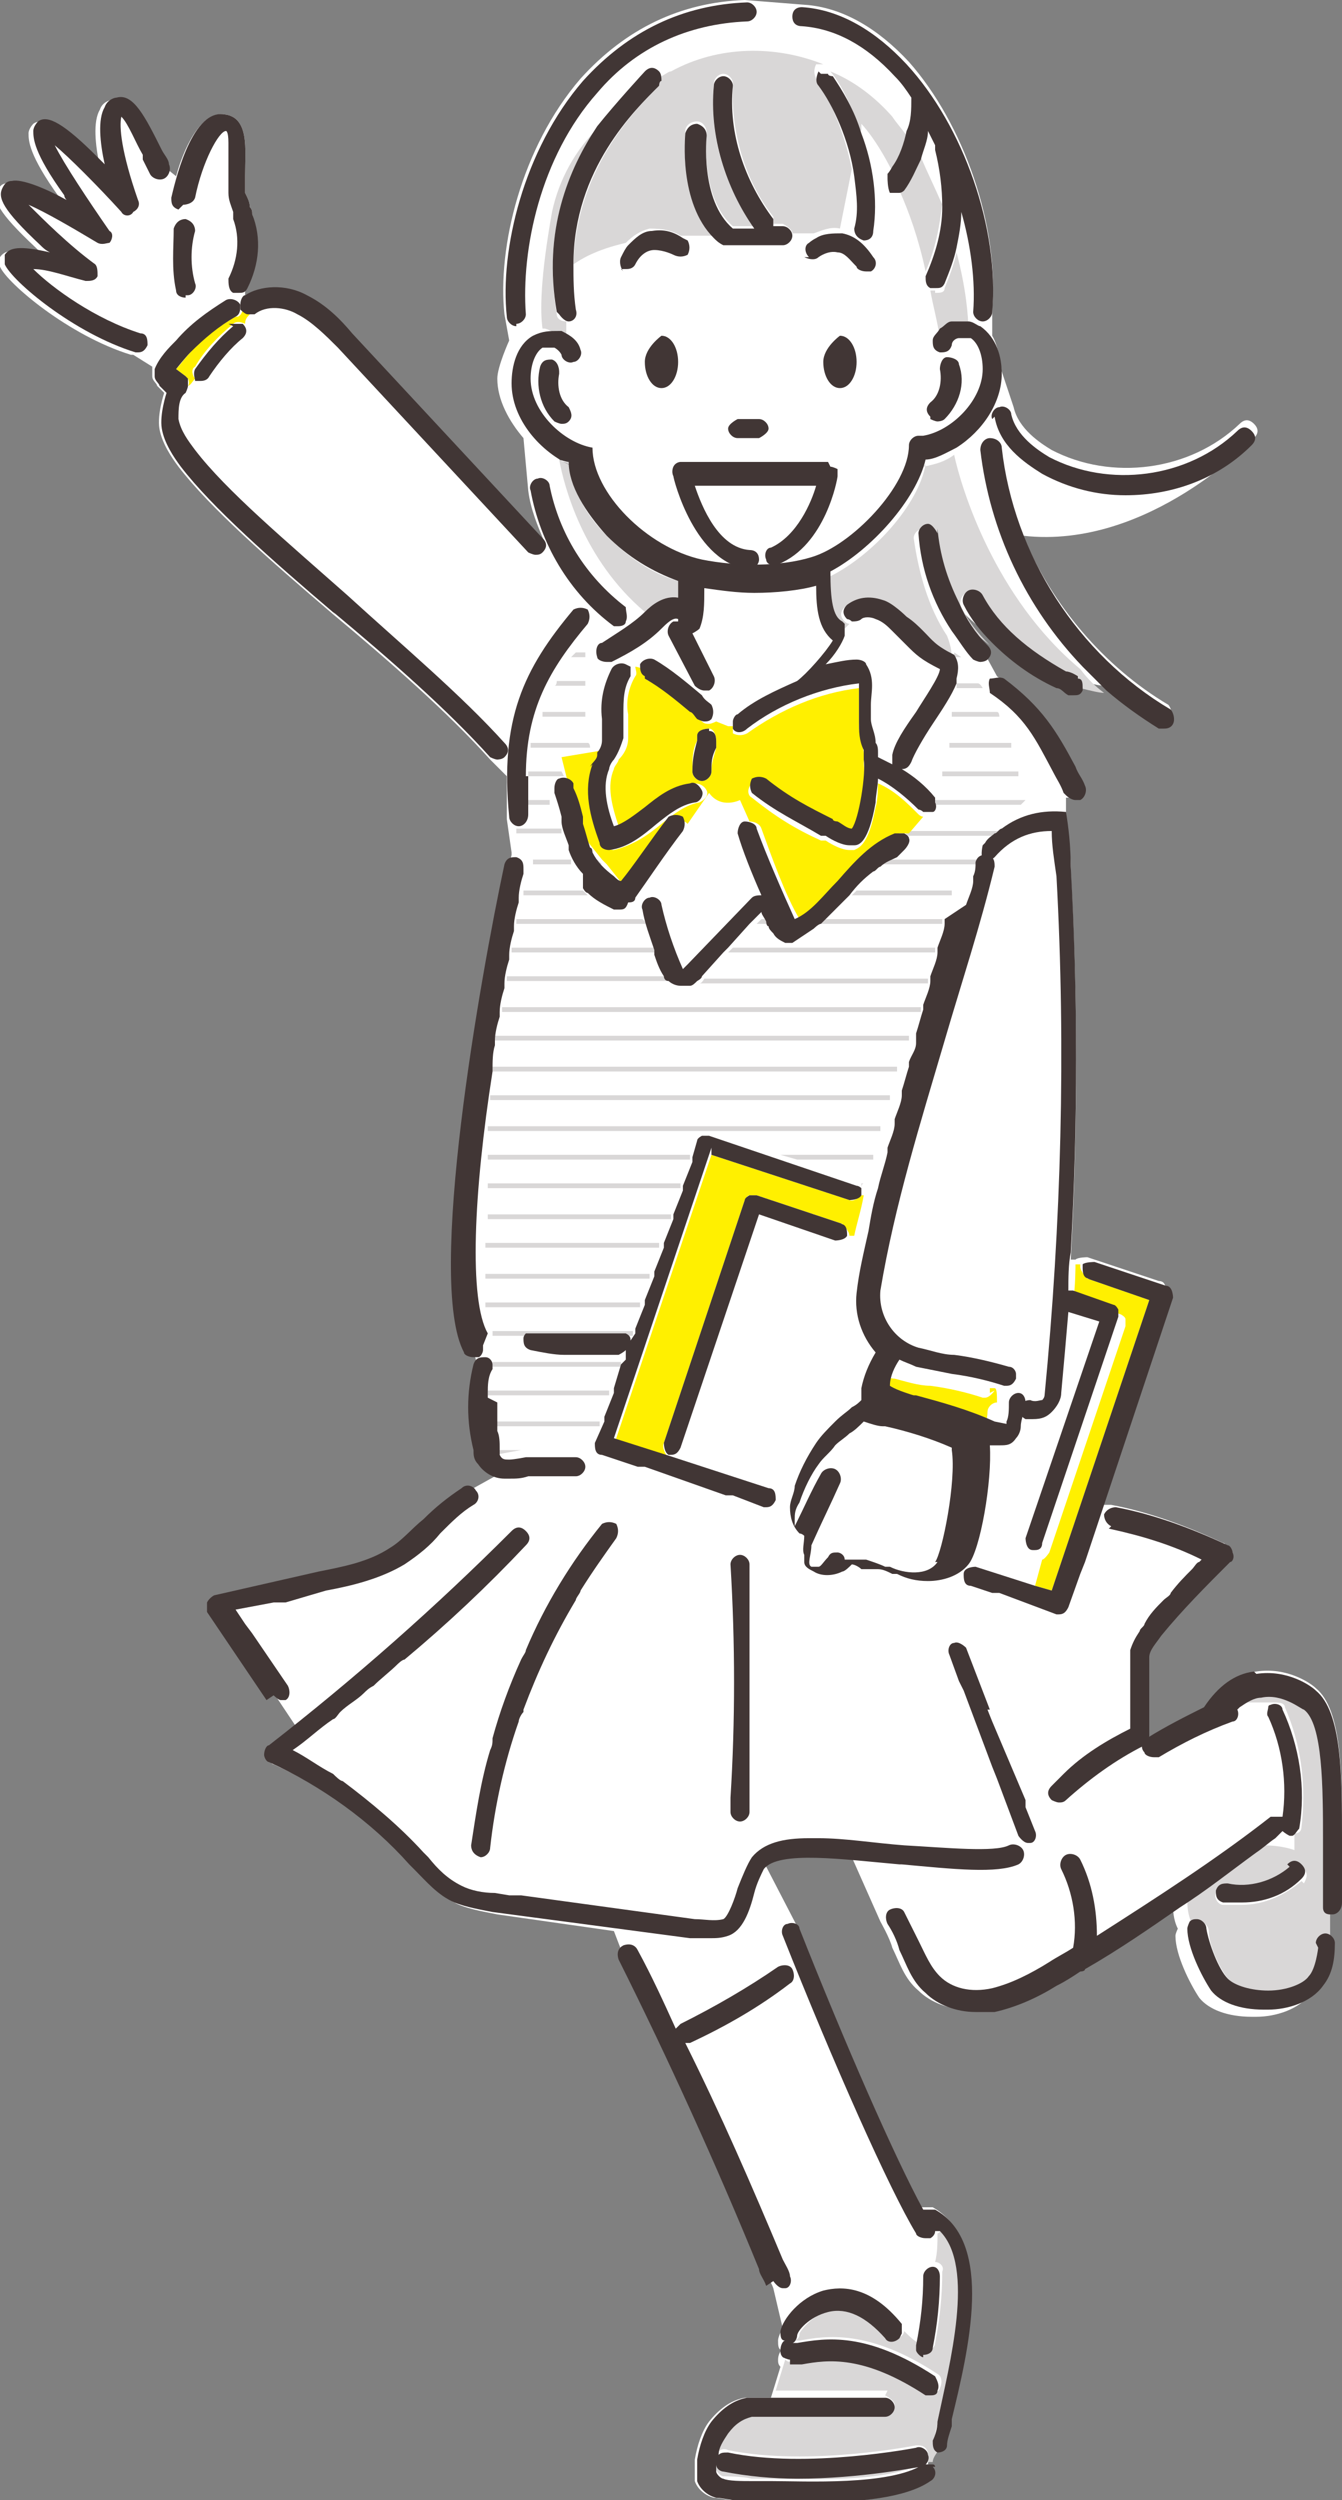 <?xml version="1.0" encoding="UTF-8"?>
<svg id="_レイヤー_2" data-name="レイヤー 2" xmlns="http://www.w3.org/2000/svg" viewBox="0 0 5.64 10.5">
  <rect x="0" y="0" width="5.64" height="10.5" fill="#808080" stroke="none"/>
  <defs>
    <style>
      .cls-1 {
        fill: #413635;
      }

      .cls-1, .cls-2, .cls-3, .cls-4 {
        stroke-width: 0px;
      }

      .cls-2 {
        fill: #d9d7d7;
      }

      .cls-3 {
        fill: #fff;
      }

      .cls-4 {
        fill: #fff000;
      }
    </style>
  </defs>
  <g id="_内容" data-name="内容">
    <g>
      <path class="cls-3" d="m5.6,8.03s0,0,0,0c.02,0,.04-.02.04-.05,0-.07,0-.17,0-.27,0-.26,0-.53-.11-.62-.02-.02-.12-.09-.25-.07-.08.01-.15.06-.21.15-.08.04-.16.08-.24.13,0,0,0-.01-.02-.02v-.26s0-.05,0-.07c0-.03.03-.06.05-.09.09-.11.19-.21.29-.31.01,0,.02-.02.01-.04s-.01-.03-.02-.03c-.15-.07-.31-.13-.47-.16h-.06s.29-.89.29-.89c0-.02,0-.05-.03-.05l-.3-.1s-.04,0-.05.01h-.02c.03-.55.03-1.09,0-1.63,0-.09-.01-.17-.02-.23,0,0,0,0,0,0,0,0,0,0,0,0,0,0,0,0,0,0v-.08s.02,0,.03,0c.02-.01.03-.04.02-.06-.01-.03-.03-.05-.04-.08-.08-.15-.14-.25-.3-.37l-.06-.11s0-.01,0-.02c-.05-.05-.09-.11-.12-.18.05.06.1.1.15.14.07.07.16.14.27.19.02,0,.03.02.05.03,0,0,.01,0,.02,0,.02,0,.03,0,.04-.02,0,0,0,0,0-.01.04.01.08.02.1.02.07.06.14.11.22.16,0,0,.01,0,.02,0,.01,0,.03,0,.04-.02.01-.02,0-.05-.01-.06-.27-.16-.49-.42-.61-.71.53.06.97-.41.97-.41.02-.02.02-.04,0-.06-.02-.02-.04-.02-.06,0-.21.2-.54.24-.79.11-.05-.03-.14-.09-.16-.18l-.05-.15s-.01-.1-.04-.15v-.11c.03-.35-.12-.78-.35-1.04-.13-.14-.28-.23-.44-.24L3.13,0c-.27.01-.5.12-.69.33-.25.29-.35.71-.32.99l.02.11s-.05.11-.05.16c0,.09.05.18.11.25l.02.22c.01.08.04.15.07.22l-.02-.02-.8-.86c-.05-.06-.11-.12-.19-.16-.08-.04-.18-.04-.25,0v-.03c.05-.1.06-.21.03-.31,0-.01,0-.02-.01-.03,0-.02-.01-.04-.02-.06,0-.01,0-.04,0-.07,0-.11.02-.25-.09-.26-.1-.01-.17.15-.2.26l-.05-.04s-.02-.04-.03-.06c-.07-.14-.12-.24-.19-.22-.01,0-.04.01-.05.04-.03.05-.02.15,0,.24-.01-.01-.02-.02-.03-.03-.14-.14-.21-.18-.25-.15,0,0-.02.02-.02.04,0,.03,0,.09.13.27,0,0,0,.01.01.02-.09-.05-.19-.09-.23-.08-.02,0-.03.01-.04.03-.02.04,0,.09.16.24.01.01.02.02.04.03-.13-.03-.17-.02-.19.01,0,0,0,.02,0,.04.03.07.29.29.55.37,0,0,0,0,.01,0l.08.05s0,0,0,.01c0,0,0,.02,0,.03,0,.02.02.03.02.04l.03.03s-.03.09-.02.15c.01.06.05.12.08.16.13.17.38.39.65.62.24.2.48.41.66.61l.07.07c0,.06,0,.12,0,.18l.02.14s0,0,0,.01c-.1.47-.33,1.75-.17,2.05l.02.07s0,0,0,.02c-.03.12-.03.24,0,.36,0,.02,0,.04.02.06.01.02.03.04.06.05l-.09.05c-.06.04-.11.08-.16.13-.05.04-.09.09-.14.12-.09.06-.2.08-.3.1l-.44.1s-.02.01-.03.03c0,.01,0,.03,0,.04l.25.37.08.12s-.06.05-.1.08c-.01,0-.02.02-.02.04,0,.01.01.03.02.03.22.1.43.25.59.43,0,0,.01.01.02.02.05.05.1.11.17.14.05.02.11.03.16.04l.49.07.05.13c.21.42.41.86.59,1.3,0,.02.02.04.03.07l.04.17s-.02.03-.02.05c0,.02,0,.04.02.04,0,0,0,0,0,0-.01,0-.02.02-.02.04,0,.01,0,.02.01.03l-.04.13s-.01,0-.01,0c-.03,0-.07,0-.1,0-.06.01-.11.05-.15.1-.03.04-.05.1-.06.16,0,.02,0,.06,0,.09.01.03.04.06.08.07.02,0,.06.01.14.02.03,0,.06,0,.07,0,0,0,0,0,0,0,0,0,0,0,0,0,.05,0,.11,0,.17,0,0,0,.01,0,.02,0,.2,0,.4-.02.5-.09.02-.01.03-.04.01-.06,0,0,0-.01-.01-.01,0-.02.02-.04.03-.06,0,0,0,0,0,0,0,0,0,0,0,0,.02,0,.04-.01.04-.03,0-.02.01-.05.02-.08,0-.01,0-.02,0-.03.07-.29.18-.74-.07-.88-.02,0-.03,0-.05,0-.12-.22-.33-.7-.52-1.18l-.14-.27c.07-.04.21-.03.37-.02l.12.27s.04.07.05.11c.03.06.05.13.11.18.05.05.13.08.21.08.03,0,.05,0,.08,0,.09-.02.18-.06.26-.11.04-.02.07-.04.1-.06,0,0,.02,0,.02-.01.14-.08.27-.17.4-.26,0,.02,0,.06.02.1,0,0-.01.02-.01.03,0,.08.06.2.1.26.04.05.12.08.22.08,0,0,.01,0,.02,0,.08,0,.18-.03.23-.1.04-.05.05-.11.05-.18,0-.02-.02-.04-.04-.04,0-.03,0-.07,0-.11,0,0,0,0,.01,0Z"/>
      <g>
        <g>
          <path class="cls-2" d="m3.93,3.38h.36s.01-.01.02-.02c0,0,0,0,0,0h-.39s0,0,0,0c0,0,0,.01,0,.02Z"/>
          <path class="cls-2" d="m3.98,3.14h.27s0-.02,0-.02h-.26s0,.02,0,.02Z"/>
          <path class="cls-2" d="m4.13,2.89s-.01-.02-.02-.02h-.09s0,.02,0,.02h.12Z"/>
          <path class="cls-2" d="m3.95,3.26h.33s0-.02,0-.02h-.32s0,.02,0,.02Z"/>
          <path class="cls-2" d="m4,2.99s0,.02,0,.02h.2s0-.02-.01-.02h-.19Z"/>
          <path class="cls-2" d="m4.04,2.76s-.03-.02-.03-.02h0s0,.02,0,.02c0,0,0,0,0,0h.03Z"/>
          <path class="cls-2" d="m2.35,4.1h-.22s0,.02,0,.02h.69s-.01-.02-.02-.02h-.45Z"/>
          <path class="cls-2" d="m3.1,4.13h.8s0-.02,0-.02h-.94s-.01.02-.02.02h.16Z"/>
          <path class="cls-2" d="m3.25,3.86h-.05l-.02.02h.09s0-.02-.01-.02Z"/>
          <path class="cls-2" d="m3.84,3.88h.12s0-.02,0-.02h-.49s-.02.02-.03.02h.39Z"/>
          <path class="cls-2" d="m3.84,3.61h-.11s-.02.02-.03.02h.42s0,0,0-.01c0,0,0,0,0-.01,0,0,0,0,0,0h-.29Z"/>
          <path class="cls-2" d="m3.1,4h.83s0-.02,0-.02h-.85l-.02.02h.04Z"/>
          <path class="cls-2" d="m3.58,3.76h.42s0-.02,0-.02h-.4s-.01.01-.02.02c0,0,0,0,0,0Z"/>
          <path class="cls-2" d="m3.82,3.51h.35s.02-.02.03-.02h-.4s.01.02.02.02Z"/>
          <path class="cls-2" d="m3.84,4.23h-1.73s0,.02,0,.02h1.76s0-.02,0-.02h-.03Z"/>
          <path class="cls-2" d="m3.36,4.87h.31s0-.02,0-.02h-.39l.07.02Z"/>
          <path class="cls-2" d="m3.09,4.35h-1.01s0,.02,0,.02h1.74s0-.02,0-.02h-.73Z"/>
          <path class="cls-2" d="m3.64,4.97h-.02s0,.02,0,.02h0s0-.02.01-.02Z"/>
          <path class="cls-2" d="m2.45,2.74h-.03s-.02.02-.02.02h.06s0-.02,0-.02Z"/>
          <path class="cls-2" d="m2.27,3.01h.19s0-.02,0-.02h-.18s0,.02,0,.02Z"/>
          <polygon class="cls-2" points="2.39 3.36 2.39 3.36 2.39 3.36 2.39 3.36"/>
          <path class="cls-2" d="m2.31,3.36h-.1s0,.02,0,.02h.1s0,0,0,0c0,0,0-.01,0-.02Z"/>
          <path class="cls-2" d="m2.23,3.14h.25s0-.02-.01-.02h-.24s0,.02,0,.02Z"/>
          <path class="cls-2" d="m2.35,2.86h-.01s0,.02-.01.02h.13s0-.02,0-.02h-.11Z"/>
          <path class="cls-2" d="m2.21,3.26h.16,0s-.01-.02-.01-.02h-.14s0,.01,0,.02c0,0,0,0,0,0Z"/>
          <path class="cls-2" d="m2.35,3.88h.37l-.02-.02h-.53s0,.02,0,.02h.19Z"/>
          <path class="cls-2" d="m2.48,3.63h.05l-.02-.02h-.04s0,.02.01.02Z"/>
          <path class="cls-2" d="m2.35,3.63h.05s0-.02,0-.02h-.16s0,.02,0,.02h.13Z"/>
          <path class="cls-2" d="m2.35,3.98h-.2s0,.02,0,.02h.62s0-.02,0-.02h-.4Z"/>
          <path class="cls-2" d="m2.35,3.76h.12s-.02-.02-.02-.02h-.25s0,.02,0,.02h.16Z"/>
          <path class="cls-2" d="m2.61,3.75s0,0,0,0c0,0,0,0,0,0h0s-.04,0-.04,0c.01,0,.02.01.03.02Z"/>
          <path class="cls-2" d="m2.35,3.48h-.18s0,.02,0,.02h.19s0,0,0,0c0,0,0-.01,0-.02Z"/>
          <polygon class="cls-2" points="2.44 3.51 2.44 3.51 2.44 3.51 2.44 3.51"/>
          <path class="cls-2" d="m2.35,4.85h-.3s0,.02,0,.02h.85v-.02s-.54,0-.54,0h0Z"/>
          <path class="cls-2" d="m3.09,4.6h-1.03s0,.02,0,.02h1.68s0-.02,0-.02h-.66Z"/>
          <path class="cls-2" d="m3.09,4.73h-1.04s0,.02,0,.02h.9s.04,0,.04,0h.71s0-.02,0-.02h-.62Z"/>
          <path class="cls-2" d="m3.09,4.48h-1.03s0,0,0,.01c0,0,0,0,0,.01h1.71s0-.02,0-.02h-.69Z"/>
          <path class="cls-2" d="m2.24,5.61s.03,0,.05,0h.31s.02,0,.03,0h.03v-.02s-.29,0-.29,0h-.3s0,.02,0,.02h.15s.02-.01.04,0Z"/>
          <path class="cls-2" d="m2.35,5.35h-.31s0,.02,0,.02h.69v-.02s-.38,0-.38,0h0Z"/>
          <path class="cls-2" d="m2.35,5.1h-.3s0,.02,0,.02h.77v-.02s-.46,0-.46,0h0Z"/>
          <path class="cls-2" d="m2.35,5.47h-.31s0,.02,0,.02h.65v-.02s-.34,0-.34,0h0Z"/>
          <path class="cls-2" d="m2.35,5.22h-.31s0,.02,0,.02h.73v-.02s-.42,0-.42,0h0Z"/>
          <path class="cls-2" d="m2.35,4.97h-.3s0,.02,0,.02h.81v-.02s-.5,0-.5,0h0Z"/>
          <polygon class="cls-2" points="2.08 6.11 2.19 6.09 2.07 6.09 2.07 6.1 2.08 6.11"/>
          <path class="cls-2" d="m2.35,5.84h-.3s0,.02,0,.02h.51v-.02s-.21,0-.21,0Z"/>
          <path class="cls-2" d="m2.35,5.97h-.3s0,.02,0,.02h.47v-.02s-.17,0-.17,0Z"/>
          <path class="cls-2" d="m2.07,5.74s0,0,0,0h.54v-.02s-.25,0-.25,0h-.29s0,.01,0,.02Z"/>
        </g>
        <g>
          <path class="cls-4" d="m3.69,3.29s0,.07-.01.1c-.03.16-.07.17-.09.18,0,0-.01,0-.02,0-.03,0-.07-.02-.1-.04,0,0-.01,0-.02,0-.11-.05-.19-.1-.29-.18-.02-.01-.02-.04,0-.06.01-.02.04-.02.06,0,.1.07.18.12.28.17,0,0,.01,0,.02.01.01,0,.04.02.06.03.03-.04.06-.23.05-.29,0-.01,0-.03,0-.04,0-.04-.02-.08-.02-.12,0-.03,0-.05,0-.07,0-.03,0-.06,0-.09-.17.02-.33.09-.47.19-.02.01-.04.01-.06,0,0,0,0-.02,0-.03,0,0-.01,0-.02,0l-.05-.02s0,0,0,0c0,0,0,0,0,0,0,0-.02.01-.03.01-.01,0-.02,0-.03-.01,0,0-.02-.02-.03-.03-.06-.05-.12-.1-.19-.14-.02,0-.02-.03-.02-.05-.01,0-.03-.01-.04-.01,0,.01.01.03,0,.04-.03.05-.04.11-.03.16,0,0,0,.02,0,.02,0,.03,0,.05,0,.08,0,.04-.02.07-.04.09,0,.01-.02.03-.02.04-.03.07-.01.15.02.24.05-.02.09-.05.13-.08.06-.04.12-.09.19-.1.02,0,.04.01.05.03s-.01.04-.03.05c-.06.01-.11.05-.16.09-.06.05-.12.09-.2.11,0,0,0,0,0,0-.02,0-.03-.01-.04-.03-.04-.11-.07-.22-.03-.33,0-.02.02-.04.03-.05,0,0,0,0,0-.01l-.18.03.02.08h0s.03.1.03.1h0s.03.08.04.12c0,0,0,.02,0,.03h0s.08.1.08.1l.02.02.08.1h0c.05-.06.13-.18.2-.27.01-.02.04-.02.06,0,0,0,0,0,0,0l.09-.13c.05.07.13.03.13.03l.04.09s.04,0,.05.03c.04.11.1.28.16.38.06-.04.12-.1.18-.16.07-.08.15-.16.24-.2.01,0,.03,0,.04,0h0s.06-.07.06-.07c0,0-.01,0-.02-.01-.05-.05-.1-.1-.17-.13Zm-.68-.17s0,.02,0,.02c-.01.04-.02.06-.02.1,0,.02-.02.04-.04.04,0,0,0,0,0,0-.02,0-.04-.02-.04-.04,0-.06,0-.09.02-.13,0,0,0-.01,0-.02,0-.02.03-.03.05-.03.02,0,.03.03.03.05Z"/>
          <path class="cls-4" d="m4.18,5.84s-.02.03-.04.03c0,0,0,0-.01,0-.06-.02-.14-.04-.22-.05-.05,0-.11-.02-.15-.03-.03,0-.05-.02-.07-.03-.02.03-.03.07-.04.11.03.02.06.02.1.03h.01c.11.03.23.07.33.11.04.02.05.01.05.01,0,0,0,0,0-.01,0-.03.01-.05.01-.08,0-.02.02-.04.04-.04,0,0,0,0,0,0,0-.03,0-.06-.01-.06,0,0-.01,0-.02,0,0,0,0,.01,0,.02Z"/>
          <path class="cls-4" d="m.99,1.33c-.07.04-.14.09-.19.15-.02.02-.04.05-.06.07l.04.03s0,0,0,0c0,0,0,0,.01.01,0,0,.01.02,0,.03.01,0,.02-.02.03-.03-.01-.01-.02-.04,0-.05.04-.07.1-.13.16-.18.01-.01.03-.01.05,0,0-.02.01-.03.02-.04-.01,0-.02,0-.03-.02,0,0,0-.01,0-.02,0,0,0,0,0,0,0,.02,0,.04-.02.05Z"/>
          <path class="cls-4" d="m3.62,5.02s-.03.03-.05.02l-.58-.19-.41,1.22.22.07v-.03s-.02-.03-.01-.05l.34-1.02s.01-.02.02-.02c0,0,.02,0,.03,0l.36.12s.03.03.03.05c0,0,0,0,0,0h.02c.01-.05.03-.11.04-.17h-.01Z"/>
          <path class="cls-4" d="m4.54,5.46l.17.06s.02.01.02.02c0,0,0,.02,0,.03l-.32.95s-.02.03-.03.03l-.03.11.07.02.41-1.22-.26-.09s-.03-.03-.03-.05c0,0,0,0,0-.01h-.02s0,.1-.01.15c0,0,.01,0,.02,0Z"/>
        </g>
        <g>
          <path class="cls-2" d="m3.96.86c-.03-.07-.06-.13-.09-.2-.02.05-.04.09-.07.13,0,0,0,.01-.02.01.04.09.08.2.11.34.04-.09.06-.19.07-.29Z"/>
          <path class="cls-2" d="m2.38,1.45h0s0-.1,0-.1c-.02,0-.04-.01-.04-.03-.06-.35.05-.61.17-.78-.09.09-.16.21-.19.35-.05.28-.05.42-.04.49,0,0,0,0,.01,0,.04.01.06.04.08.08Z"/>
          <path class="cls-2" d="m3.62.55v-.03s.06.06.13.2c.03-.05.05-.1.06-.15-.02-.03-.04-.05-.06-.08-.07-.08-.16-.15-.26-.19,0,0,0,0,0,0,.05.06.09.15.12.24Z"/>
          <path class="cls-2" d="m2.77.36c-.1.1-.35.35-.36.75.03-.02.09-.06.22-.09.03-.03.06-.05.1-.06.06,0,.1.01.13.03.04,0,.09,0,.14,0-.15-.15-.12-.43-.12-.44,0-.02.02-.04.05-.04.02,0,.04.02.04.05,0,0-.03.27.11.39h.09c-.13-.17-.19-.39-.17-.6,0-.02.02-.04.04-.04.02,0,.04.02.04.04-.01.2.05.41.17.56,0,0,0,.02,0,.03h.04s.04.02.04.04c0,0,0,0,0,0,.03,0,.06,0,.09,0,.03-.01.07-.03.11-.02l.05-.25c-.03-.15-.09-.29-.15-.38-.01-.02-.01-.04,0-.06,0,0,.02,0,.03,0-.2-.08-.44-.08-.64.03-.01,0-.02.01-.04.02,0,0,0,.02-.01.02h0Z"/>
          <path class="cls-2" d="m3.93,1.22s-.01,0-.02,0c0,0,0,0,0,0,.01.06.03.13.04.2h0s.03-.02.05-.03c.02,0,.05-.01.07,0,0-.06-.01-.18-.05-.33-.01.05-.03.1-.05.15,0,.02-.02.02-.04.02Z"/>
          <path class="cls-2" d="m3.89,1.95c-.03.17-.22.38-.4.47,0,.12,0,.18.05.21,0,0,.01,0,.01.01l.02-.02s-.01,0-.02-.01c-.02-.02-.02-.04,0-.06.04-.04.1-.05.15-.02.04.02.07.04.1.07h0s.05.05.07.07c.04.04.06.05.13.1,0-.02,0-.05-.02-.1-.08-.12-.12-.27-.14-.41,0-.02.02-.04.04-.04.02,0,.04.02.04.04,0,.11.04.21.09.31.05.06.1.1.15.14-.05-.05-.09-.1-.12-.16-.01-.02,0-.05.02-.06.02-.01.05,0,.06.02.07.13.19.23.35.32.02,0,.03.02.05.02.02,0,.03.03.02.04.04.01.08.02.1.02-.04-.03-.07-.06-.1-.1-.36-.3-.5-.76-.53-.9-.04.03-.08.04-.13.05Z"/>
          <path class="cls-2" d="m3.72,10.06h0s.04.02.04.04c0,.02-.02.04-.04.04-.02,0-.1,0-.24,0-.1,0-.22,0-.24,0-.03,0-.06,0-.08,0-.04,0-.07.04-.1.07-.02.02-.03.05-.04.09,0-.01.02-.02.04-.01.34.07.79-.02.79-.02.02,0,.04,0,.05.03,0,.02,0,.04-.03.05-.01,0-.25.05-.52.05-.1,0-.21,0-.31-.03-.02,0-.03-.02-.03-.03,0,0,0,0,0,0,0,0,0,.02,0,.03,0,.01.02.03.03.03.01,0,.08,0,.12.01.04,0,.06,0,.08,0,.14,0,.5.02.64-.07.01,0,.03,0,.04,0,0-.02.02-.04.03-.06-.02,0-.03-.03-.02-.05,0-.02.01-.05.02-.08.06-.23.16-.65.01-.8,0,.01,0,.02-.02.03,0,0,0,0,0,0,0,.04,0,.08-.01.12.02,0,.04.02.03.04,0,.1-.01.2-.03.3,0,.02-.02.03-.04.03,0,0,0,0,0,0-.02,0-.03-.01-.03-.03-.02-.01-.04-.03-.06-.05,0,0,0,.01-.01.02-.02.01-.04.01-.06,0-.08-.09-.16-.13-.24-.11-.07.02-.12.08-.13.1,0,.01,0,.02-.02.03,0,0,.01,0,.02,0,.11-.02.29-.05.58.14.02.01.02.04.01.06,0,.01-.02.02-.03.02,0,0-.02,0-.02,0-.27-.17-.41-.15-.52-.13-.02,0-.03,0-.05,0-.01,0-.02,0-.03-.01l-.04.13s.11,0,.23,0c.1,0,.22,0,.24,0Z"/>
          <polygon class="cls-2" points="3.3 9.84 3.3 9.85 3.3 9.85 3.3 9.84"/>
          <path class="cls-2" d="m5.56,7.99c0-.08,0-.17,0-.28,0-.22,0-.49-.08-.55,0,0-.09-.07-.18-.05-.03,0-.06.02-.09.04h.13s0,0,.01,0c.02,0,.05,0,.05.02.07.16.09.33.07.5,0,.02-.01.03-.03.03v.07s-.05-.02-.13-.02c-.1.08-.21.15-.32.23,0,.02,0,.06.02.1,0,0,.02-.01.03-.01.02,0,.04.02.04.04,0,.06.05.17.09.21.03.03.09.05.17.05.07,0,.14-.03.17-.06.02-.03.04-.08.04-.12,0-.02.02-.04.04-.04,0,0,0,0,0,0,0-.03,0-.07,0-.11-.01,0-.03-.02-.03-.03Zm-.09-.09c-.07.06-.16.1-.25.1-.03,0-.05,0-.08,0-.02,0-.04-.03-.03-.05,0-.02.03-.04.05-.03.09.02.19,0,.26-.07.02-.02.04-.01.06,0,.02.02.01.04,0,.06Z"/>
          <path class="cls-2" d="m2.85,2.51s0-.04,0-.07c-.11-.03-.21-.1-.3-.19-.1-.1-.15-.21-.16-.31-.01,0-.03,0-.04-.01.02.11.1.42.36.64.03-.03.08-.07.14-.06Z"/>
        </g>
        <g>
          <path class="cls-1" d="m3.04,1.03h.01s.24,0,.24,0c.02,0,.04-.02.04-.04,0,0,0,0,0,0,0-.02-.02-.04-.04-.04h-.04s0-.02,0-.03c-.12-.16-.19-.36-.17-.56,0-.02-.02-.04-.04-.04-.02,0-.04.02-.04.04-.02.21.05.43.17.6h-.09c-.14-.12-.11-.39-.11-.39,0-.02-.01-.04-.04-.05-.02,0-.04.01-.05.04,0,.01-.03.29.12.44.01.01.02.02.04.03Z"/>
          <path class="cls-1" d="m3.91,1.76s.02.01.03.01c0,0,.02,0,.03-.01.06-.06.09-.15.06-.23,0-.02-.03-.03-.05-.03-.02,0-.03.03-.03.05.01.05,0,.11-.04.14-.02.02-.02.04,0,.06Z"/>
          <path class="cls-1" d="m2.35,1.93s.03.01.04.01c0,.1.07.21.16.31.09.09.19.15.3.19,0,.02,0,.05,0,.07-.06-.01-.11.03-.14.06,0,0,0,0,0,0-.05.05-.12.09-.18.13-.02,0-.03.03-.02.06,0,.01.02.02.04.02,0,0,.01,0,.02,0,.08-.04.15-.08.21-.14.02-.02.05-.05.07-.04,0,0,0,0,0,0,0,0,0,0,0,.01,0,0-.01,0-.02,0-.02.01-.03.04-.02.06l.11.21s.02.02.04.02c0,0,.01,0,.02,0,.02-.01.03-.04.02-.06l-.09-.18s.02-.01.03-.02c.02-.05.02-.1.02-.17.07.01.14.02.21.02.09,0,.19-.01.26-.03,0,.1.01.18.07.23-.03.05-.11.14-.15.17-.09.04-.18.08-.25.14-.01,0-.02.02-.02.03,0,0,0,.02,0,.03.01.02.04.02.06,0,.13-.1.3-.17.47-.19,0,.02,0,.06,0,.09,0,.02,0,.05,0,.07,0,.04,0,.08.02.12,0,.01,0,.03,0,.04.01.06-.02.25-.05.29-.02,0-.04-.02-.06-.03,0,0-.02,0-.02-.01-.1-.05-.18-.09-.28-.17-.02-.01-.04-.01-.06,0-.01.02-.01.04,0,.06.1.08.19.12.29.18,0,0,.01,0,.02,0,.03.02.07.04.1.04,0,0,.01,0,.02,0,.02,0,.06-.01.09-.18,0-.03.01-.07.01-.1.06.03.12.08.17.13,0,0,.01,0,.02.01,0,0,0,0,.01,0,0,0,.02,0,.03,0,.01,0,.02-.02.01-.04,0,0,0-.02,0-.02,0,0,0,0,0,0-.04-.05-.09-.09-.14-.12,0,0,0,0,0,0,.02,0,.03-.01.04-.03.01-.03.05-.1.09-.16.04-.06.08-.12.1-.17,0,0,0-.02,0-.02.01-.04.01-.07-.01-.1,0,0,0,0,0,0,0,0,0,0,0,0,0,0,0,0,0,0,0,0,0,0,0,0,0,0,0,0,0,0,0,0,0,0,0,0,0,0,0,0,0,0-.08-.04-.09-.06-.13-.1-.02-.02-.04-.04-.07-.06h0s-.06-.06-.1-.07c-.06-.02-.11-.01-.15.02-.02.02-.02.04,0,.06,0,0,.01,0,.02.01.01,0,.03,0,.04-.01.01-.01.04-.01.06,0,.03.01.05.03.07.05h0s.05.05.06.06c.04.04.06.06.14.1,0,.03-.07.13-.1.18-.05.07-.09.13-.1.18,0,.01,0,.03,0,.04-.02-.01-.04-.02-.06-.03,0,0,0-.01,0-.02,0-.01,0-.03-.01-.04,0-.04-.02-.07-.02-.1,0-.02,0-.04,0-.06,0-.05.02-.11-.02-.17,0-.01-.02-.02-.04-.02-.04,0-.08.01-.13.02.04-.04.07-.09.08-.12,0-.01,0-.03,0-.04,0,0,0,0,0-.01,0,0,0,0-.01-.01-.04-.02-.05-.09-.05-.21.17-.09.36-.3.4-.47.04,0,.09-.03.13-.05.11-.07.19-.19.19-.31,0-.07-.02-.15-.09-.2-.01,0-.03-.02-.05-.02-.02,0-.05,0-.07,0-.02,0-.03.02-.05.03-.01.02-.03.03-.03.05,0,.02,0,.04.03.05.02,0,.04,0,.05-.03,0-.02.02-.03.03-.03.02,0,.03,0,.05,0,.03.02.05.07.05.13,0,.13-.13.26-.25.28,0,0-.01,0-.02,0-.02,0-.04.02-.04.04,0,.17-.24.42-.41.47-.13.04-.31.04-.46.01-.23-.05-.46-.28-.46-.47,0,0,0,0,0,0,0,0,0,0,0,0,0,0,0,0,0,0,0,0,0,0,0,0,0,0,0,0,0,0,0,0,0,0,0,0,0,0,0,0,0,0,0,0,0,0,0,0,0,0,0,0,0,0,0,0,0,0,0,0,0,0,0,0,0,0,0,0,0,0,0,0,0,0,0,0,0,0,0,0,0,0,0,0,0,0,0,0,0,0,0,0,0,0,0,0-.12-.02-.26-.15-.26-.29,0-.06.02-.11.05-.13.01,0,.03,0,.05,0,0,0,.02.01.03.03,0,.02.03.04.05.03.02,0,.04-.03.03-.05,0,0,0,0,0,0-.01-.04-.04-.06-.08-.08,0,0,0,0-.01,0-.04,0-.07,0-.11.02-.07.04-.09.13-.09.2,0,.15.12.29.26.35Z"/>
          <path class="cls-1" d="m2.35,1.56s0-.04-.03-.05c-.02,0-.04,0-.05.03-.02.08,0,.17.06.23,0,0,.02.01.03.01.01,0,.02,0,.03-.01.02-.02.01-.04,0-.06-.04-.03-.05-.09-.04-.14Z"/>
          <path class="cls-1" d="m3.1,1.84s0,0,0,0h.09s.04-.02.04-.04c0-.02-.02-.04-.04-.04,0,0,0,0,0,0h-.09s-.04.02-.04.04c0,.02.02.04.04.04Z"/>
          <path class="cls-1" d="m2.61,1.13s.01,0,.02,0c.01,0,.03,0,.04-.02.02-.04.05-.06.08-.06.04,0,.08.02.08.02.02.01.04.01.06,0,.01-.02.01-.04,0-.06,0,0,0,0-.02-.01-.03-.02-.07-.04-.13-.03-.04,0-.07.03-.1.06-.01.01-.02.03-.03.05-.01.02,0,.05.01.06Z"/>
          <path class="cls-1" d="m3.38,1.08s.04.02.06,0c0,0,.04-.03.08-.02.03,0,.05.03.08.06,0,.01.02.02.04.02,0,0,.01,0,.02,0,.02-.01.03-.04.01-.06-.04-.06-.08-.09-.13-.1,0,0,0,0,0,0-.04,0-.08,0-.11.02-.02.01-.03.02-.03.02-.02.01-.02.04,0,.06Z"/>
          <path class="cls-1" d="m3.48,1.94h-.62s-.02,0-.03.02c0,0-.01.02,0,.04,0,.01.09.37.32.39,0,0,0,0,0,0,.02,0,.04-.02.04-.04,0-.02-.01-.04-.04-.04-.13-.01-.2-.18-.23-.27h.51c-.02.07-.08.21-.19.26-.02,0-.03.03-.02.05,0,.02.03.03.05.02.2-.08.25-.36.25-.37,0-.01,0-.02,0-.03,0,0-.02-.01-.03-.01Z"/>
          <path class="cls-1" d="m2.17,1.36s0,0,0,0c.02,0,.04-.02.04-.04-.02-.27.06-.66.3-.93.16-.19.38-.29.63-.3.02,0,.04-.02.04-.04,0-.02-.02-.04-.04-.04-.27.01-.5.12-.69.33-.25.29-.35.71-.32.99,0,.02.02.04.04.04Z"/>
          <path class="cls-1" d="m2.35,1.32s.02.03.04.03c0,0,0,0,0,0,0,0,0,0,0,0,.02,0,.04-.02.03-.05-.01-.07-.01-.13-.01-.19,0-.4.26-.65.36-.75h0s0-.02.01-.02c0-.01,0-.03-.01-.04-.02-.02-.04-.02-.06,0h0s-.12.13-.2.23c-.12.18-.23.44-.17.78Z"/>
          <path class="cls-1" d="m3.44.3s-.02.04,0,.06c.06.08.13.23.15.38.01.08.02.15,0,.22,0,.02.01.04.04.05,0,0,0,0,0,0,.02,0,.04-.01.04-.04.02-.13,0-.28-.05-.41-.03-.1-.08-.18-.12-.24,0,0,0,0,0,0,0,0-.02,0-.02-.01,0,0-.02,0-.03,0Z"/>
          <path class="cls-1" d="m3.73.75s0,.04.01.06c0,0,.01,0,.02,0,0,0,.01,0,.02,0,0,0,.01,0,.02-.01.03-.04.05-.09.07-.13.01-.04.03-.08.03-.12.01.02.02.04.03.06,0,0,0,.01,0,.02.02.08.03.16.03.24,0,.1-.03.2-.07.29,0,0,0,0,0,0,0,.02,0,.04.02.05,0,0,0,0,0,0,0,0,.01,0,.02,0,.02,0,.03,0,.04-.02.02-.05.04-.1.05-.15.01-.05.02-.1.02-.15.04.14.06.29.05.42,0,.02.02.04.04.04,0,0,0,0,0,0,.02,0,.04-.02.04-.04.03-.35-.12-.78-.36-1.04-.13-.14-.28-.23-.44-.24-.02,0-.04.01-.04.04,0,.02.01.04.04.04.14.01.27.08.39.21.03.03.05.06.07.09,0,0,0,0,0,0,0,.05,0,.1-.02.14-.01.05-.03.11-.06.15,0,0-.01.02-.02.03Z"/>
          <path class="cls-1" d="m3.95,9.37c.15.15.04.56-.01.8,0,.03-.01.06-.02.08,0,.02,0,.04.02.05,0,0,0,0,0,0,0,0,0,0,0,0,.02,0,.04-.01.04-.03,0-.02.01-.05.02-.08,0-.01,0-.02,0-.03.07-.29.18-.74-.07-.88-.02,0-.03,0-.05,0-.12-.22-.33-.7-.52-1.18,0-.02-.03-.03-.05-.02-.02,0-.03.03-.02.05.21.53.45,1.07.56,1.25,0,.01.02.02.04.02,0,0,.01,0,.02,0,0,0,0,0,0,0,0,0,.02-.01.02-.03Z"/>
          <path class="cls-1" d="m4.48,3.34s.02.02.04.02c0,0,.01,0,.02,0,.02-.01.03-.04.02-.06-.01-.03-.03-.05-.04-.08-.08-.15-.14-.25-.3-.37-.02-.01-.04,0-.06,0-.01.02,0,.04,0,.06.15.1.19.19.27.34.01.02.03.05.04.08Z"/>
          <path class="cls-1" d="m3.97,3.86s0,.02,0,.02c0,.03-.02.07-.03.1,0,0,0,.02,0,.02,0,.03-.02.07-.03.1,0,0,0,.02,0,.02,0,.03-.02.07-.03.1,0,0,0,.02,0,.02-.01.03-.02.07-.03.1,0,0,0,.02,0,.02,0,0,0,.01,0,.02,0,.03-.02.05-.03.08,0,0,0,.02,0,.02-.01.03-.02.07-.03.1,0,0,0,.02,0,.02,0,.03-.02.07-.03.1,0,0,0,.02,0,.02,0,.03-.02.07-.03.1,0,0,0,.02,0,.02-.01.05-.03.1-.04.15-.02.06-.03.12-.04.18-.02.09-.04.17-.05.26-.01.09.02.18.08.25-.03.05-.05.1-.06.15,0,.01,0,.03,0,.05,0,0,0,0,0,0-.01.01-.02.02-.04.03-.02.02-.04.03-.07.06-.03.03-.06.06-.08.09-.04.06-.07.12-.09.18,0,.03-.02.06-.02.09,0,.04.01.08.04.11,0,0,.01,0,.02.01,0,.03-.01.06,0,.08,0,.01,0,.02,0,.03,0,.02.02.03.04.04.03.02.08.02.12,0,.01,0,.03-.02.04-.03.01,0,.03.01.04.02.01,0,.03,0,.04,0,0,0,.02,0,.03,0,.02,0,.04.01.06.02,0,0,.01,0,.02,0,.04.02.08.03.13.03.06,0,.13-.02.17-.07.05-.06.1-.35.09-.5.01,0,.02,0,.04,0,.03,0,.05,0,.07-.03.01-.01.02-.03.02-.05,0-.03.02-.07.02-.1,0-.02-.01-.04-.03-.04,0,0,0,0,0,0-.02,0-.04.02-.04.04,0,.03,0,.06-.01.08,0,.01,0,.01,0,.01,0,0,0,0-.05-.01-.11-.05-.22-.08-.33-.11h-.01s-.07-.02-.1-.04c0-.04.02-.08.04-.11.02.01.05.02.07.03.05.01.1.02.15.03.08.01.16.03.22.05,0,0,0,0,.01,0,.02,0,.03-.01.04-.03,0,0,0-.01,0-.02,0-.01-.01-.03-.03-.03-.07-.02-.15-.04-.23-.05-.05,0-.1-.02-.15-.03-.1-.03-.17-.13-.16-.24.06-.36.17-.71.27-1.05.07-.24.15-.48.21-.73,0-.02,0-.04-.03-.05-.02,0-.04,0-.05.03,0,.02,0,.04-.01.06,0,0,0,.02,0,.02,0,.03-.02.07-.03.1Zm-.03,2.7c-.04.06-.14.05-.2.02,0,0-.01,0-.02,0-.02-.01-.05-.02-.08-.03-.01,0-.03,0-.04,0-.01,0-.02,0-.03,0,0,0-.02,0-.02,0,0-.02-.02-.03-.03-.03-.02,0-.03,0-.04.02-.02.02-.03.04-.04.04-.01,0-.03,0-.03,0-.02-.01,0-.05,0-.09.04-.09.08-.17.12-.26.01-.02,0-.05-.02-.06-.02-.01-.05,0-.06.02-.04.07-.07.14-.11.22,0,0,0-.02,0-.03,0-.02,0-.04.02-.07.02-.06.05-.12.08-.16.02-.03.05-.05.07-.08.02-.02.04-.03.06-.05.02-.01.04-.03.06-.05.03.01.06.02.08.02h.01c.09.02.19.05.28.09,0,0,0,0,0,.01.02.13-.04.43-.07.47Z"/>
          <path class="cls-1" d="m4.65,2.9c.07.06.14.11.22.16,0,0,.01,0,.02,0,.01,0,.03,0,.04-.02.01-.02,0-.05-.01-.06-.39-.23-.66-.65-.71-1.1,0-.02-.02-.04-.05-.04-.02,0-.04.02-.04.05.04.34.19.66.43.91.03.03.07.07.1.1Z"/>
          <path class="cls-1" d="m4.53,2.84s-.03-.02-.05-.02c-.16-.09-.28-.19-.35-.32-.01-.02-.04-.03-.06-.02-.02.01-.03.04-.02.06.03.06.07.11.12.16.07.07.16.14.27.19.02,0,.03.02.05.03,0,0,.01,0,.02,0,.02,0,.03,0,.04-.02,0,0,0,0,0-.01,0-.02,0-.04-.02-.04Z"/>
          <path class="cls-1" d="m3.94,2.24s-.02-.04-.04-.04c-.02,0-.04.02-.04.04.01.15.06.29.14.41.03.04.06.09.09.12,0,0,.02.01.03.01,0,0,.02,0,.03-.01.02-.02.02-.04,0-.06-.05-.05-.09-.11-.12-.18-.05-.1-.08-.2-.09-.31Z"/>
          <path class="cls-1" d="m2.99,4.85l.58.19s.04,0,.05-.02c0,0,0,0,0,0,0,0,0,0,0-.01,0,0,0-.02,0-.02,0,0-.01-.01-.02-.01l-.62-.21s-.02,0-.03,0c0,0-.02.01-.02.02l-.02.07v.02s-.04.1-.04.1v.02s-.04.1-.04.1v.02s-.04.1-.04.1v.02s-.04.1-.04.1v.02s-.04.1-.04.1v.02s-.04.1-.04.1v.02s-.02.03-.02.03c0-.01,0-.02-.02-.03,0,0-.02,0-.03,0h-.12s0,0,0,0c-.06,0-.12,0-.18,0-.02,0-.03,0-.05,0-.01,0-.03,0-.04,0,0,0-.01.01-.01.02,0,.02,0,.04.03.05.05.01.1.02.14.02.04,0,.08,0,.11,0h.12s.02-.01.03-.02v.04s-.02.02-.02.02l-.03.1v.02s-.04.1-.04.1v.02s-.04.09-.04.09c0,.02,0,.05.03.05l.15.05h.03s.34.12.34.12h.03s.13.05.13.05c0,0,0,0,.01,0,.02,0,.03-.01.04-.03,0-.02,0-.05-.03-.05l-.43-.14-.22-.07.41-1.22Z"/>
          <path class="cls-1" d="m4.57,5.37l.26.09-.41,1.22-.07-.02-.25-.08s-.05,0-.05.03c0,.02,0,.05.03.05l.09.03h.03s.24.09.24.09c0,0,0,0,.01,0,.02,0,.03-.01.04-.03l.05-.14.02-.05.37-1.11s0-.05-.03-.05l-.3-.1s-.04,0-.05.01c0,0,0,0,0,.01,0,.02,0,.05.03.05Z"/>
          <path class="cls-1" d="m3.54,5.14l-.36-.12s-.02,0-.03,0c0,0-.02.01-.02.02l-.34,1.02s0,.04.02.05c0,0,0,0,0,0,0,0,0,0,.01,0,.02,0,.03-.01.04-.03l.33-.98.32.11s.04,0,.05-.02c0,0,0,0,0,0,0-.02,0-.05-.03-.05Z"/>
          <path class="cls-1" d="m3.25,9.58s.02.03.04.03c0,0,0,0,.01,0,.02,0,.03-.03.02-.05,0-.02-.02-.05-.03-.07-.13-.31-.26-.61-.41-.91,0,0,0,0,0,0,0,0,.01,0,.02,0,.15-.07.29-.15.42-.25.02-.01.02-.04.01-.06-.01-.02-.04-.02-.06-.01-.13.09-.27.17-.41.24,0,0-.01.01-.02.02-.05-.11-.1-.22-.16-.33-.01-.02-.03-.03-.06-.02-.02.01-.03.03-.02.06.21.42.41.86.59,1.3,0,.02.02.04.03.07Z"/>
          <path class="cls-1" d="m3.8,3.57s.03-.03.02-.05c0,0,0,0,0,0,0,0,0-.01-.02-.02-.01,0-.02,0-.04,0-.1.04-.17.12-.24.2-.06.06-.11.13-.18.16-.05-.11-.12-.27-.16-.38,0-.02-.03-.03-.05-.03,0,0,0,0,0,0-.02,0-.03.03-.03.05.02.07.06.17.1.26-.01,0-.03,0-.04.01l-.27.28s-.02.02-.02.02c0,0,0,0,0,0,0,0,0,0,0,0-.04-.09-.07-.18-.09-.27,0-.02-.03-.04-.05-.03-.02,0-.04.03-.03.05.01.06.03.11.05.17,0,0,0,.02,0,.02.01.03.02.06.04.09,0,0,0,0,0,0,0,0,0,.02.02.02,0,0,0,0,0,0,.01.01.03.02.05.02.01,0,.03,0,.04,0,.01,0,.02-.01.03-.02,0,0,.02-.01.02-.02h0s.09-.1.09-.1l.02-.02.09-.1.02-.02.03-.03s0,0,0,0c0,.01.01.02.02.04,0,0,0,.02.01.02,0,.01.01.02.02.03.01.02.03.03.05.04,0,0,0,0,0,0,.01,0,.03,0,.03,0,.03-.02.06-.04.09-.06,0,0,.02-.02.03-.02.03-.03.07-.07.1-.1,0,0,0,0,0,0,0,0,.01-.01.02-.02.03-.04.06-.07.1-.1.01,0,.02-.02.03-.02.02-.02.05-.03.07-.04Z"/>
          <path class="cls-1" d="m2.98,3.06s-.05,0-.05.03c0,0,0,.02,0,.02-.01.04-.02.07-.02.13,0,.02.02.04.04.04,0,0,0,0,0,0,.02,0,.04-.02.04-.04,0-.04,0-.06.02-.1,0,0,0-.01,0-.02,0-.02,0-.05-.03-.05Z"/>
          <path class="cls-1" d="m2.71,2.85c.07.04.13.09.19.14.01,0,.02.02.03.03,0,0,.02.01.03.01.01,0,.02,0,.03-.01,0,0,0,0,0,0,.01-.02.01-.04,0-.06-.01-.01-.03-.02-.04-.04-.06-.05-.13-.11-.2-.15-.02-.01-.05,0-.06.02,0,0,0,0,0,0,0,.02,0,.04.02.05Z"/>
          <path class="cls-1" d="m2.49,3.21c-.04.11-.01.22.03.33,0,.02.02.03.04.03,0,0,0,0,0,0,.08-.01.14-.06.2-.11.05-.04.1-.08.16-.09.02,0,.04-.03.03-.05s-.03-.04-.05-.03c-.08.01-.14.06-.19.1-.04.03-.09.07-.13.08-.03-.08-.05-.17-.02-.24,0-.01.01-.03.02-.04.02-.03.03-.06.04-.09,0-.03,0-.06,0-.08,0,0,0-.02,0-.02,0-.06,0-.11.03-.16,0-.01,0-.03,0-.04,0,0,0,0-.02-.01-.02-.01-.05,0-.06.02-.03.06-.05.13-.04.21,0,0,0,.02,0,.03,0,.02,0,.04,0,.06,0,.02-.01.04-.02.05,0,0,0,0,0,.01,0,.02-.02.03-.03.05Z"/>
          <path class="cls-1" d="m2.45,3.73s.01.02.02.02c.03.03.07.05.11.07,0,0,.01,0,.02,0,.02,0,.03,0,.04-.03,0,0,0,0,0,0,.01,0,.03,0,.03-.02.05-.07.13-.19.2-.28.01-.02.01-.04,0-.06,0,0,0,0,0,0-.02-.01-.04-.01-.06,0-.07.09-.15.21-.2.27,0,0,0,0,0,0,0,0,0,0,0,0-.01,0-.02-.01-.03-.02-.04-.03-.07-.06-.09-.1,0,0,0-.02-.01-.02-.01-.03-.02-.07-.03-.1,0,0,0,0,0,0,0,0,0-.02,0-.03-.01-.04-.02-.08-.04-.12,0,0,0,0,0,0,0,0,0-.01,0-.02-.01-.02-.04-.03-.06-.02-.01,0-.02.02-.02.04,0,0,0,.01,0,.02,0,0,0,0,0,0,.01.03.02.06.03.1,0,0,0,.01,0,.02,0,0,0,0,0,0,0,.03.02.07.03.1,0,0,0,.02,0,.02.01.03.03.07.06.1Z"/>
          <path class="cls-1" d="m2.05,5.6s0,0,0,0c-.08-.14-.06-.59.02-1.1,0,0,0,0,0-.01,0-.03,0-.07.01-.1,0,0,0-.02,0-.02,0-.03.01-.07.02-.1,0,0,0-.02,0-.02,0-.03.01-.07.02-.1,0,0,0-.02,0-.02,0-.03.01-.07.02-.1,0,0,0-.02,0-.02,0-.03.01-.07.02-.1,0,0,0-.02,0-.02,0-.03.01-.07.02-.1,0,0,0-.02,0-.02,0-.03.01-.07.02-.1,0,0,0-.02,0-.02,0,0,0,0,0,0,0-.02,0-.04-.03-.05-.02,0-.04,0-.05.03-.1.47-.33,1.75-.17,2.05,0,.01.02.02.04.02,0,0,.01,0,.02,0,.01,0,.02-.02.02-.03,0,0,0-.02,0-.02Z"/>
          <path class="cls-1" d="m2.05,5.87s0-.02,0-.02c0-.03,0-.07.02-.1,0,0,0,0,0,0,0,0,0-.01,0-.02,0-.01-.01-.03-.03-.03-.02,0-.04,0-.05.03-.03.12-.03.24,0,.36,0,.02,0,.04.02.06.02.03.06.06.11.06,0,0,.01,0,.02,0,.03,0,.05,0,.08-.01h0s.08,0,.12,0c.03,0,.06,0,.08,0,.02,0,.04-.02.04-.04,0-.02-.02-.04-.04-.04-.02,0-.05,0-.07,0-.05,0-.1,0-.14,0h0s-.05.01-.07.01c-.02,0-.03,0-.04-.02,0,0,0,0,0,0,0,0,0,0,0,0,0,0,0-.02,0-.03,0-.02,0-.05-.01-.07,0,0,0-.02,0-.02,0-.03,0-.07,0-.1Z"/>
          <path class="cls-1" d="m4.13,3.55s-.01.04,0,.06c0,0,0,0,0,0,0,0,0,0,0,0,0,0,.01,0,.02,0,.01,0,.02,0,.03-.01.07-.08.15-.11.24-.11,0,.06.01.12.02.19.04.73.02,1.46-.05,2.18,0,0,0,.01-.01.02-.01,0-.03.01-.05,0-.02,0-.04.01-.05.03,0,.02.01.04.03.05.01,0,.02,0,.03,0,.04,0,.06-.01.08-.03.02-.02.04-.05.04-.08.01-.11.02-.22.03-.34,0,0,0,0,0,0l.13.04-.31.91s0,.05.03.05c0,0,0,0,.01,0,0,0,0,0,0,0,.02,0,.03-.01.03-.03l.32-.95s0-.02,0-.03c0,0-.01-.02-.02-.02l-.17-.06s-.01,0-.02,0c0-.05,0-.11.01-.16.03-.54.03-1.08,0-1.62,0-.09-.01-.17-.02-.23,0,0,0,0,0,0,0,0,0,0,0,0,0,0,0,0,0,0,0,0,0,0,0,0,0,0,0,0,0,0,0,0,0,0,0,0,0,0,0,0,0,0,0,0,0,0,0,0,0,0,0,0,0,0,0,0,0,0,0,0,0,0,0,0,0,0,0,0,0,0,0,0,0,0,0,0,0,0,0,0,0,0,0,0,0,0,0,0,0,0,0,0,0,0,0,0-.1-.01-.19.01-.27.07-.01,0-.02.02-.03.02-.01.01-.03.02-.04.04Z"/>
          <path class="cls-1" d="m5.39,7.69s0,0,0,0c0,0,.01.01.03.02,0,0,0,0,0,0,0,0,0,0,.01,0,.01,0,.02-.02.03-.03.03-.17,0-.35-.07-.5,0-.02-.03-.03-.05-.02,0,0-.01,0-.01.01,0,.01-.01.03,0,.04.06.13.08.28.06.42-.01,0-.03,0-.05,0-.23.18-.48.34-.73.5,0-.11-.02-.22-.07-.32-.01-.02-.04-.03-.06-.02-.02.01-.03.04-.02.06.05.1.07.22.05.33-.03.02-.07.04-.1.06-.08.05-.16.09-.24.11-.09.02-.17,0-.22-.05-.04-.04-.06-.09-.09-.15-.02-.04-.04-.08-.06-.12-.01-.02-.04-.02-.06-.01-.02.01-.02.04-.01.06.02.03.04.07.05.11.03.06.05.13.11.18.05.05.13.08.21.08.03,0,.05,0,.08,0,.09-.02.18-.06.26-.11.04-.02.07-.04.1-.06,0,0,.02,0,.02-.01.14-.08.27-.17.4-.26.11-.07.21-.15.32-.23.03-.02.05-.04.08-.06Z"/>
          <path class="cls-1" d="m5.27,7.02c-.08.01-.15.06-.21.15-.08.04-.16.08-.24.13-.02.01-.03.04-.01.06,0,.01.02.02.04.02,0,0,.01,0,.02,0,.1-.06.2-.11.31-.15.02,0,.03-.03.02-.05,0,0,0,0,0,0,0,0,0,0,.01-.01.03-.02.06-.04.09-.04.09-.02.17.05.18.05.08.06.08.33.08.55,0,.1,0,.2,0,.28,0,.02.01.03.03.03,0,0,0,0,.01,0,0,0,0,0,0,0,.02,0,.04-.02.04-.05,0-.07,0-.17,0-.27,0-.26,0-.53-.11-.62-.02-.02-.12-.09-.25-.07Z"/>
          <path class="cls-1" d="m2.21,3.26s0,0,0,0c0-.28.1-.45.26-.64.01-.02.01-.04,0-.06-.02-.01-.04-.01-.06,0-.21.25-.31.46-.27.87,0,.02.02.04.04.04,0,0,0,0,0,0,.02,0,.04-.02.04-.05,0-.01,0-.03,0-.04,0,0,0-.02,0-.02,0-.03,0-.07,0-.1Z"/>
          <path class="cls-1" d="m4.18,1.75c.02.12.12.19.2.24.11.06.23.09.35.09.2,0,.39-.07.53-.21.02-.02.02-.04,0-.06-.02-.02-.04-.02-.06,0-.21.2-.54.24-.79.11-.05-.03-.14-.09-.16-.18,0-.02-.03-.04-.05-.03-.02,0-.04.03-.03.05Z"/>
          <path class="cls-1" d="m3.93,10.36s0-.01-.01-.01c-.01,0-.03,0-.04,0-.14.09-.5.07-.64.07-.01,0-.04,0-.08,0-.04,0-.1,0-.12-.01-.01,0-.03-.02-.03-.03,0,0,0-.03,0-.03,0,0,0,0,0,0,0,.02.02.03.03.03.1.02.21.03.31.03.27,0,.51-.05.52-.05.02,0,.04-.03.03-.05,0-.02-.03-.04-.05-.03,0,0-.46.09-.79.02-.02,0-.03,0-.04.01,0-.03.02-.06.04-.09.03-.04.06-.06.1-.07.02,0,.05,0,.08,0,.02,0,.13,0,.24,0,.14,0,.23,0,.24,0,.02,0,.04-.02.04-.04,0-.02-.02-.04-.04-.04h0s-.13,0-.24,0c-.12,0-.2,0-.23,0,0,0-.01,0-.01,0-.03,0-.07,0-.1,0-.06.01-.11.05-.15.1-.03.04-.05.1-.06.16,0,.02,0,.06,0,.09.01.03.04.06.08.07.02,0,.06.01.14.02.03,0,.06,0,.07,0,0,0,0,0,0,0,0,0,0,0,0,0,.05,0,.11,0,.17,0,0,0,.01,0,.02,0,.2,0,.4-.02.5-.09.02-.01.03-.04.01-.06Z"/>
          <path class="cls-1" d="m3.88,9.89s0,0,0,0c.02,0,.04-.01.04-.03.02-.1.03-.2.03-.3,0-.02-.01-.04-.03-.04,0,0,0,0,0,0-.02,0-.04.02-.04.04,0,.1-.01.19-.03.29,0,0,0,.01,0,.02,0,.01.02.03.03.03Z"/>
          <path class="cls-1" d="m3.32,9.93s.03,0,.05,0c.11-.02.26-.04.52.13,0,0,.01,0,.02,0,.01,0,.03,0,.03-.02.01-.02,0-.04-.01-.06-.29-.19-.46-.16-.58-.14,0,0-.01,0-.02,0,.01,0,.02-.02.02-.03,0-.02.05-.08.13-.1.08-.02.16.02.24.11.01.02.04.02.06,0,0,0,0,0,.01-.02,0-.01,0-.03,0-.04-.13-.16-.25-.16-.33-.14-.1.03-.17.12-.18.17,0,.02,0,.04.02.04,0,0,0,0,0,0,0,0,0,0,0,0-.01,0-.02.02-.02.04,0,.01,0,.02.01.03,0,0,.02.01.03.01Z"/>
          <path class="cls-1" d="m.6.67s.02.04.03.06c.01.02.04.03.06.02.02-.01.03-.04.02-.06,0-.02-.02-.04-.03-.06-.07-.14-.12-.24-.19-.22-.01,0-.04.01-.05.04-.03.05-.02.15,0,.24-.01-.01-.02-.02-.03-.03-.14-.14-.21-.18-.25-.15,0,0-.02.02-.02.04,0,.03,0,.09.13.27,0,0,0,.01.01.02-.09-.05-.19-.09-.23-.08-.02,0-.03.01-.04.03-.02.04,0,.09.16.24.01.01.02.02.04.03-.13-.03-.17-.02-.19.01,0,0,0,.02,0,.04.03.07.29.29.55.37,0,0,0,0,.01,0,.02,0,.03-.01.04-.03,0-.02,0-.05-.03-.05-.19-.06-.37-.19-.45-.27.06,0,.14.03.22.05.02,0,.04,0,.05-.02,0-.02,0-.04-.01-.05-.11-.08-.22-.19-.28-.25.07.03.19.1.29.16.02.01.04,0,.05,0,.01-.01.02-.04,0-.05-.09-.13-.19-.28-.23-.36.06.05.18.17.28.28.01.02.04.02.05,0,.02-.01.03-.03.02-.05-.07-.2-.08-.31-.07-.35.03.03.06.11.09.16Z"/>
          <path class="cls-1" d="m.78,1.24s0,0,.01,0c.02,0,.04-.03.03-.05-.02-.07-.02-.15,0-.22,0-.02-.01-.04-.04-.05-.02,0-.04.01-.05.04,0,.08-.01.17.01.26,0,.02.02.03.04.03Z"/>
          <path class="cls-1" d="m1.04,1.32s.02,0,.03,0c.05-.04.13-.03.18,0,.06.03.12.09.17.14l.8.86s.02.01.03.01c.01,0,.02,0,.03-.01.02-.02.02-.04,0-.06l-.8-.86c-.05-.06-.11-.12-.19-.16-.09-.05-.2-.04-.26,0-.01,0-.02.02-.02.04,0,0,0,.01,0,.02,0,0,.02.02.03.02Z"/>
          <path class="cls-1" d="m1.4,2.57c.24.2.48.41.66.61,0,0,.02.01.03.01,0,0,.02,0,.03-.01.02-.02.02-.04,0-.06-.18-.2-.43-.41-.66-.62-.26-.23-.51-.44-.64-.61-.03-.04-.06-.08-.07-.13,0-.04,0-.09.03-.11,0,0,.01-.02.01-.03,0,0,0-.02,0-.03,0,0,0,0-.01-.01,0,0,0,0,0,0l-.04-.03s.04-.05.06-.07c.06-.06.12-.11.19-.15.02-.01.02-.03.02-.05,0,0,0,0,0,0-.01-.02-.04-.03-.06-.02-.08.05-.15.1-.21.17-.03.03-.07.07-.09.12,0,0,0,.02,0,.03,0,.02.02.03.02.04l.03.03s-.03.09-.02.15c.01.06.05.12.08.16.13.17.38.39.65.62Z"/>
          <path class="cls-1" d="m.77.86s.04,0,.05-.03c.03-.15.1-.28.13-.28,0,0,0,0,0,0,0,0,.01,0,.01.05,0,.04,0,.08,0,.12,0,.04,0,.07,0,.09,0,.03.01.05.02.08,0,0,0,.02,0,.03.03.08.02.17-.02.25,0,.02,0,.05.02.06,0,0,.01,0,.02,0,.02,0,.03,0,.04-.02.05-.1.06-.21.02-.31,0-.01,0-.02-.01-.03,0-.02-.01-.04-.02-.06,0-.01,0-.04,0-.07,0-.11.02-.25-.09-.26-.14-.02-.21.31-.22.35,0,.02,0,.04.03.05Z"/>
          <path class="cls-1" d="m.98,1.37c-.06.05-.11.11-.16.18-.01.02,0,.04,0,.05,0,0,0,0,0,0,0,0,.02,0,.02,0,.01,0,.03,0,.04-.02.04-.06.09-.12.14-.16.02-.02.02-.04,0-.06,0,0,0,0-.01,0-.02,0-.04,0-.05,0Z"/>
          <path class="cls-1" d="m5.54,8.18s-.01.09-.04.12c-.02.03-.09.06-.17.06-.07,0-.14-.02-.17-.05-.04-.04-.08-.15-.09-.21,0-.02-.02-.04-.04-.04-.01,0-.02,0-.03.01,0,0-.01.02-.01.03,0,.08.06.2.1.26.04.05.12.08.22.08,0,0,.01,0,.02,0,.08,0,.18-.03.23-.1.04-.05.05-.11.05-.18,0-.02-.02-.04-.04-.04,0,0,0,0,0,0-.02,0-.04.02-.04.04Z"/>
          <path class="cls-1" d="m5.42,7.84c-.07.06-.17.09-.26.07-.02,0-.04,0-.05.03,0,.02,0,.04.03.05.03,0,.05,0,.08,0,.09,0,.18-.03.25-.1.02-.02.02-.04,0-.06-.02-.02-.04-.02-.06,0Z"/>
          <path class="cls-1" d="m2.6,2.63s.03,0,.03-.02c.01-.02,0-.04,0-.06-.17-.13-.28-.31-.32-.51,0-.02-.03-.04-.05-.03-.02,0-.04.03-.03.05.04.22.16.43.35.57,0,0,.02,0,.02,0Z"/>
          <path class="cls-1" d="m1.15,7.12s.02.02.03.02c0,0,.02,0,.02,0,.02-.01.02-.04.01-.06l-.15-.22-.03-.04-.04-.06.16-.03h.05s.17-.05.17-.05c.11-.02.23-.05.33-.11.06-.04.11-.08.15-.13.05-.05.09-.09.14-.12.02-.01.03-.04.01-.06-.01-.02-.04-.03-.06-.01-.06.04-.11.08-.16.13-.05.04-.09.09-.14.12-.09.06-.2.08-.3.1l-.44.1s-.02.01-.03.03c0,.01,0,.03,0,.04l.25.37Z"/>
          <path class="cls-1" d="m3.79,7.83c.22.02.4.04.49,0,.02-.01.03-.04.02-.06-.01-.02-.04-.03-.06-.02-.06.03-.26.01-.44,0-.13-.01-.25-.03-.36-.03-.01,0-.03,0-.04,0-.11,0-.19.02-.24.08-.02.03-.04.08-.06.13-.01.04-.04.12-.06.13-.04.01-.08,0-.12,0l-.73-.1h-.05s-.06-.01-.06-.01c-.05,0-.1-.01-.14-.03-.06-.03-.1-.07-.14-.12,0,0-.01-.01-.02-.02-.1-.11-.22-.21-.34-.3-.01,0-.03-.02-.04-.03-.06-.03-.11-.07-.17-.1.06-.04.11-.09.17-.13.01,0,.02-.02.03-.03.03-.03.07-.05.1-.08.01-.01.02-.02.04-.03.03-.03.07-.06.1-.09,0,0,.02-.02.03-.02.18-.15.35-.31.51-.48.02-.02.02-.04,0-.06-.02-.02-.04-.02-.06,0-.32.32-.66.62-1.02.9-.01,0-.02.02-.02.04,0,.01.01.03.02.03.22.1.43.25.59.43,0,0,.01.01.02.02.05.05.1.11.17.14.05.02.11.03.16.04l.83.11s.05,0,.08,0c.03,0,.05,0,.08-.01.06-.02.09-.1.11-.18.01-.04.03-.08.04-.1.06-.08.34-.04.57-.02Z"/>
          <path class="cls-1" d="m4.66,6.42c.14.03.27.07.39.13,0,0,0,0-.01.01-.01,0-.02.02-.03.03-.03.03-.06.06-.09.1,0,.01-.02.02-.03.03-.03.03-.06.06-.08.1,0,0,0,0,0,0,0,.01-.02.02-.02.03-.02.03-.03.05-.04.08,0,.03,0,.06,0,.09v.24c-.1.05-.2.11-.28.19,0,0-.02.02-.03.03,0,0-.01.01-.02.02-.02.02-.02.04,0,.06,0,0,.02.01.03.01s.02,0,.03-.01c.1-.09.21-.17.33-.23.01,0,.02-.02.02-.04v-.26s0-.05,0-.07c0-.03.03-.06.05-.09.09-.11.19-.21.29-.31.01,0,.02-.02.01-.04,0-.01-.01-.03-.02-.03-.15-.07-.31-.13-.47-.16-.02,0-.04.01-.05.03,0,.02.01.04.03.05Z"/>
          <path class="cls-1" d="m2.2,7.18c.06-.16.13-.31.22-.46,0-.01.02-.03.02-.04.05-.08.1-.15.15-.22.01-.02.01-.04,0-.06-.02-.01-.04-.01-.06,0-.13.16-.24.34-.32.53,0,.01-.01.02-.02.04-.05.11-.09.22-.12.33,0,.02,0,.03-.01.05-.04.13-.06.27-.08.4,0,.02.01.04.04.05,0,0,0,0,0,0,.02,0,.04-.02.04-.04.02-.18.06-.36.12-.53,0-.01.01-.03.02-.04Z"/>
          <path class="cls-1" d="m3.07,7.56s0,.02,0,.03c0,0,0,.01,0,.02,0,.02.02.04.04.04,0,0,0,0,0,0,.02,0,.04-.02.04-.04,0-.05,0-.09,0-.14,0-.01,0-.03,0-.04,0-.07,0-.13,0-.2,0-.02,0-.03,0-.05,0-.07,0-.13,0-.2,0-.02,0-.03,0-.05,0-.07,0-.13,0-.2,0-.02,0-.03,0-.05,0-.04,0-.07,0-.11,0-.02-.02-.04-.04-.04-.02,0-.04.02-.04.04.02.33.02.66,0,.98Z"/>
          <path class="cls-1" d="m4.16,7.18l-.1-.26s-.03-.03-.05-.02c-.02,0-.03.03-.02.05l.04.11.02.04.12.32.02.05.09.24s.02.03.04.03c0,0,0,0,.01,0,.02,0,.03-.03.02-.05l-.04-.1v-.03s-.14-.33-.14-.33l-.02-.05Z"/>
        </g>
        <g>
          <path class="cls-1" d="m2.78,1.41s-.07.05-.07.11.03.11.07.11.07-.05.07-.11-.03-.11-.07-.11Z"/>
          <path class="cls-1" d="m3.53,1.41s-.07.05-.07.11.03.11.07.11.07-.05.07-.11-.03-.11-.07-.11Z"/>
        </g>
      </g>
    </g>
  </g>
</svg>
